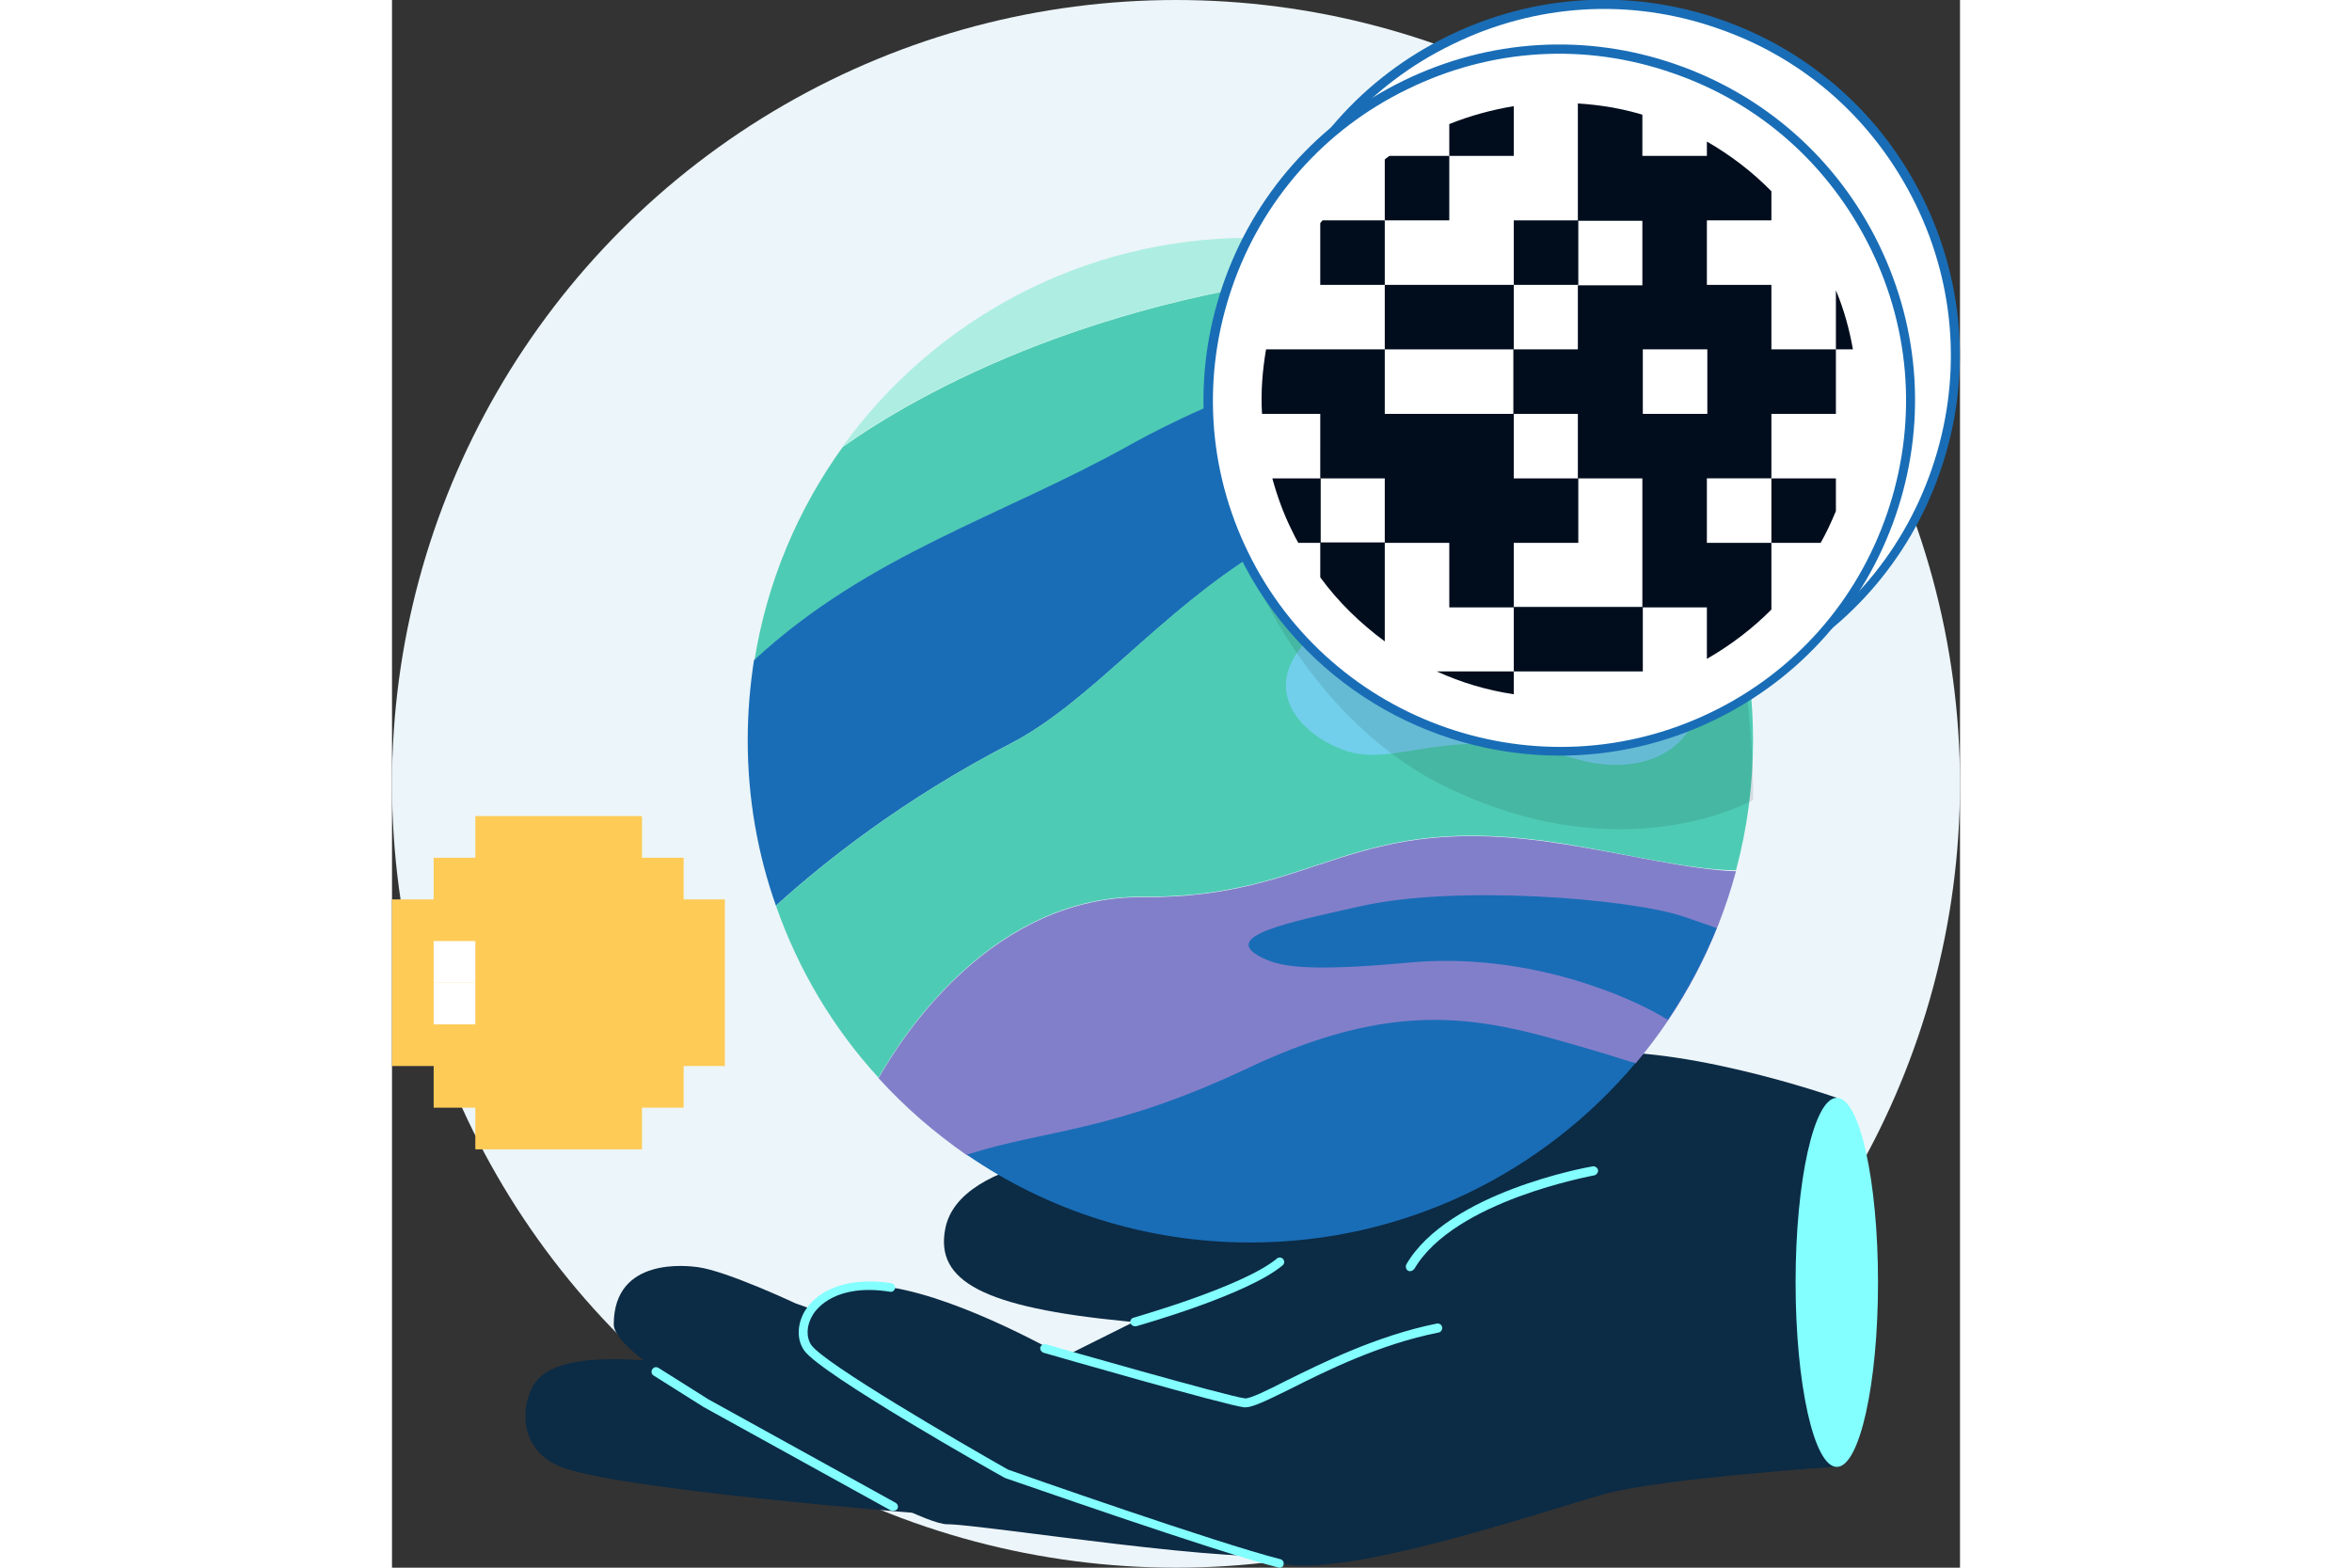 <?xml version="1.0" encoding="utf-8"?>
<svg version="1.1" xmlns="http://www.w3.org/2000/svg" xmlns:xlink="http://www.w3.org/1999/xlink" viewBox="0 0 350 350" width="525px" height="350px">
<rect x="0" y="0" width="350" height="350" fill="#333333" stroke="none"/>
<style type="text/css">
	.st0{fill:#ECF5F9;}
	.st1{fill:#0C2B45;}
	.st2{fill:#83FFFF;}
	.st3{fill:#4ECBB4;}
	.st4{fill:#196DB6;}
	.st5{fill:#AEEEE2;}
	.st6{fill:#827FCA;}
	.st7{fill:#71CFEB;}
	.st8{opacity:0.1;}
	.st9{fill:#FFCB57;}
	.st10{fill:#FFFFFF;}
	.st11{clip-path:url(#SVGID_3_);}
	.st12{clip-path:url(#SVGID_7_);}
	.st13{fill:#010D1D;}
</style>
<g>
	<circle class="st0" cx="175" cy="175" r="175"/>
</g>
<g>
	<g>
		<path class="st1" d="M322.5,245.1c0,0-37.5-13.2-59.2-9.6s-39.3,12.8-52.2,15.9c-12.9,3.1-25.6,5.5-37.4,5
			c-11.8-0.5-47,1.5-50.2,17.9c-2.3,11.7,8.4,17.6,40.4,20.7c32.1,3.1,76.6-2.4,76.6-2.4L322.5,245.1z"/>
	</g>
	<g>
		<path class="st1" d="M323.1,327.4c0,0-39.7,2.6-52.6,6.2c-12.9,3.6-57.9,19-72.4,15.4c-14.5-3.6-71.4-25.9-71.4-25.9
			s-30.4-17.1-34-22.3c-3.6-5.2,2.1-16,18.6-13.4s38.7,15.5,38.7,15.5l39.3-19.6l133.1-38.3l-7.7,52.1L323.1,327.4z"/>
	</g>
	<g>
		<path class="st1" d="M90.1,291c0,0-15.3-7.2-21.8-8.1c-2.3-0.3-18.8-2.4-18.8,12.8c0,4.8,15.2,13.9,15.2,13.9s51.4,30.7,59.2,30.7
			c7.8,0,67.4,9.6,77.5,6.5c10.2-3.1,10.1-13,10.1-13L90.1,291z"/>
	</g>
	<g>
		<path class="st1" d="M118.9,333.3l-1.9,4.5c0,0-67.4-5.3-79.5-10.4c-10.3-4.3-8.5-15.6-4.9-19.5c8.3-9.2,43-1.3,43-1.3
			L118.9,333.3z"/>
	</g>
	<g>
		<path class="st2" d="M190.5,314.2c-0.1,0-0.2,0-0.3,0c-4.2-0.5-43.1-11.7-44.8-12.2c-0.5-0.2-0.8-0.7-0.7-1.2
			c0.2-0.5,0.7-0.8,1.2-0.7c0.4,0.1,40.4,11.6,44.5,12.1c1.1,0.1,5-1.8,9.1-3.9c8.1-4,20.3-10.1,33.7-12.8c0.5-0.1,1.1,0.2,1.2,0.8
			c0.1,0.5-0.2,1.1-0.8,1.2c-13.1,2.6-25.2,8.6-33.1,12.6C195,312.8,192.1,314.2,190.5,314.2z"/>
	</g>
	<g>
		<path class="st2" d="M227.3,283.8c-0.2,0-0.3,0-0.5-0.1c-0.5-0.3-0.6-0.9-0.4-1.4c9.4-16.1,40.3-21.7,41.6-21.9
			c0.5-0.1,1.1,0.3,1.2,0.8c0.1,0.5-0.3,1.1-0.8,1.2c-0.3,0.1-31.3,5.6-40.2,20.9C227.9,283.6,227.6,283.8,227.3,283.8z"/>
	</g>
	<g>
		<path class="st2" d="M198.2,350c-0.1,0-0.2,0-0.2,0c-14.4-3.6-60.6-19.9-61.1-20l-0.2-0.1c-1.7-0.9-41-23.1-44.7-28.4
			c-1.7-2.4-1.6-5.9,0.2-8.9c3.3-5.2,10.5-7.5,19.3-6.1c0.5,0.1,0.9,0.6,0.8,1.1s-0.6,0.9-1.1,0.8c-11.9-1.9-16.3,3.5-17.3,5.2
			c-1.4,2.3-1.5,4.9-0.3,6.7c2.9,4.1,32.6,21.4,43.9,27.8c2.2,0.8,46.9,16.5,60.8,20c0.5,0.1,0.9,0.7,0.7,1.2
			C199,349.7,198.6,350,198.2,350z"/>
	</g>
	<g>
		<path class="st2" d="M111.8,337.3c-0.2,0-0.3,0-0.5-0.1l-41.8-23.1l-11.1-7c-0.5-0.3-0.6-0.9-0.3-1.4c0.3-0.5,0.9-0.6,1.4-0.3
			l11.1,7l41.8,23.1c0.5,0.3,0.7,0.9,0.4,1.4C112.5,337.2,112.2,337.3,111.8,337.3z"/>
	</g>
	<g>
		<path class="st2" d="M165.8,296.1c-0.4,0-0.8-0.3-1-0.7c-0.1-0.5,0.2-1.1,0.7-1.2c0.2-0.1,24.4-6.9,32-13.2
			c0.4-0.4,1.1-0.3,1.4,0.1c0.4,0.4,0.3,1.1-0.1,1.4c-7.9,6.6-31.7,13.3-32.7,13.6C166,296.1,165.9,296.1,165.8,296.1z"/>
	</g>
	<g>
		<ellipse class="st2" cx="322.5" cy="286.3" rx="9.2" ry="41.2"/>
	</g>
</g>
<g>
	<g>
		<path class="st3" d="M257.1,74.2c-8.5-6.1-17.8-11-27.8-14.6c-69.7,3.6-112.9,29-128.7,40.2c-10,13.9-16.9,30.1-19.7,47.7
			c25.5-23.8,55-32,83.8-48C188,86.4,221,74.4,257.1,74.2z"/>
	</g>
	<g>
		<path class="st4" d="M292.7,116.5c-8.2-16.9-20.5-31.5-35.6-42.3C221,74.4,188,86.4,164.6,99.4c-28.7,16-58.2,24.3-83.8,48
			c-0.9,5.8-1.4,11.8-1.4,17.8c0,13,2.2,25.4,6.3,37c10.7-9.7,28.4-23.8,52.4-36.2C173.5,147.7,199.2,86.5,292.7,116.5z"/>
	</g>
	<g>
		<path class="st5" d="M191.6,53.1c-37.5,0-70.7,18.4-91.1,46.7c15.8-11.2,59-36.6,128.7-40.2C217.5,55.4,204.8,53.1,191.6,53.1z"/>
	</g>
	<g>
		<path class="st6" d="M261.2,188.4c-47.9-7.6-53.8,12.2-93.7,11.9c-32.9-0.2-52.9,29.8-58.9,40.4c5.9,6.5,12.5,12.2,19.7,17.2
			c28.7,4,33.4-14.5,66.5-15c41-0.7,58.4-9.2,82.8-5.5c10.4-12.3,18.1-26.9,22.4-42.9C290.2,194.3,274.8,190.5,261.2,188.4z"/>
	</g>
	<g>
		<path class="st4" d="M191.4,238.3c-30.8,14.6-45.4,13.8-63.1,19.5c18,12.4,39.8,19.6,63.3,19.6c34.5,0,65.4-15.6,86-40.1
			c-1-0.1-5.2-1.6-8.4-2.5C246.2,228.1,227,221.5,191.4,238.3z"/>
	</g>
	<g>
		<g>
			<path class="st3" d="M167.5,200.2c40,0.3,45.8-19.5,93.7-11.9c13.6,2.2,29,6,38.8,6c2.5-9.3,3.8-19,3.8-29.1
				c0-17.5-4-34-11.1-48.8c-93.5-30-119.2,31.2-154.6,49.6c-24,12.4-41.7,26.5-52.4,36.2c5,14.3,12.8,27.4,22.9,38.4
				C114.6,230,134.6,200,167.5,200.2z"/>
		</g>
	</g>
	<g>
		<path class="st7" d="M212.3,167.4c11.9,4.5,23.5-6.5,51.5,1.9c28,8.4,41.4-21.2,9.6-37.2c-13-6.5-32.1-11.2-58,2.8
			C189.5,149,200.4,163,212.3,167.4z"/>
	</g>
</g>
<g class="st8">
	<g>
		<path d="M192.8,103.4c0,0-9,3-2.5,20.3s21.7,40.4,44.2,51.6c40.3,20,69.3,3.3,69.3,3.3s0.7-16.7-5-47.4
			C296.5,118.9,192.8,103.4,192.8,103.4z"/>
	</g>
</g>
<g>
	<g>
		<polygon class="st9" points="65.1,200.8 65.1,191.5 55.8,191.5 55.8,182.2 37.2,182.2 18.6,182.2 18.6,191.5 9.3,191.5 9.3,200.8 
			0,200.8 0,219.4 0,238 9.3,238 9.3,247.3 18.6,247.3 18.6,256.6 37.2,256.6 55.8,256.6 55.8,247.3 65.1,247.3 65.1,238 74.3,238 
			74.3,219.4 74.3,200.8 		"/>
	</g>
	<g>
		<rect x="9.3" y="210.1" class="st10" width="9.3" height="9.3"/>
	</g>
	<g>
		<rect x="9.3" y="219.4" class="st10" width="9.3" height="9.3"/>
	</g>
</g>
<g>
	<g>
		<path class="st4" d="M288.2,204.6c-12-4-50.6-7.1-71.9-2.3c-16.6,3.7-31.2,6.7-22.5,11.3c4,2.1,9.4,3.5,33.3,1.3
			c25.9-2.4,48.9,7.3,57.7,12.8c4.3-6.4,8-13.3,10.9-20.5C293.1,206.3,290.5,205.4,288.2,204.6z"/>
	</g>
</g>
<g>
	<g>
		<defs>
			<circle id="SVGID_1_" cx="270.6" cy="79.4" r="78.3"/>
		</defs>
		<defs>
			<path id="SVGID_2_" d="M270.7,158.7c-29.4,0-57.7-16.4-71.5-44.6c-9.3-19.1-10.6-40.6-3.7-60.6c6.9-20,21.2-36.2,40.3-45.5
				c19.1-9.3,40.6-10.6,60.6-3.7s36.2,21.2,45.5,40.3c9.3,19.1,10.6,40.6,3.7,60.6c-6.9,20-21.2,36.2-40.3,45.5
				C294.2,156.1,282.4,158.7,270.7,158.7z M236.7,9.9c-18.6,9-32.5,24.8-39.2,44.3c-6.7,19.5-5.5,40.5,3.6,59.1
				c18.7,38.3,65.1,54.3,103.4,35.7c18.6-9,32.5-24.8,39.2-44.3c6.7-19.5,5.5-40.5-3.6-59.1S315.4,13,295.8,6.3
				C276.3-0.5,255.3,0.8,236.7,9.9L236.7,9.9z"/>
		</defs>
		<use xlink:href="#SVGID_1_"  style="overflow:visible;fill:#FFFFFF;"/>
		<use xlink:href="#SVGID_2_"  style="overflow:visible;fill:#196DB6;"/>
		<clipPath id="SVGID_3_">
			<use xlink:href="#SVGID_1_"  style="overflow:visible;"/>
		</clipPath>
		<clipPath id="SVGID_4_" class="st11">
			<use xlink:href="#SVGID_2_"  style="overflow:visible;"/>
		</clipPath>
	</g>
	<g>
		<g>
			<defs>
				<circle id="SVGID_5_" cx="260.6" cy="89.4" r="78.3"/>
			</defs>
			<defs>
				<path id="SVGID_6_" d="M260.7,168.7c-29.4,0-57.7-16.4-71.5-44.6c-9.3-19.1-10.6-40.6-3.7-60.6c6.9-20,21.2-36.2,40.3-45.5
					c19.1-9.3,40.6-10.6,60.6-3.7c20,6.9,36.2,21.2,45.5,40.3c9.3,19.1,10.6,40.6,3.7,60.6c-6.9,20-21.2,36.2-40.3,45.5
					C284.2,166.1,272.4,168.7,260.7,168.7z M226.7,19.9c-18.6,9-32.5,24.8-39.2,44.3c-6.7,19.5-5.5,40.5,3.6,59.1
					c18.7,38.3,65.1,54.3,103.4,35.7c18.6-9,32.5-24.8,39.2-44.3c6.7-19.5,5.5-40.5-3.6-59.1S305.4,23,285.8,16.3
					C266.3,9.5,245.3,10.8,226.7,19.9L226.7,19.9z"/>
			</defs>
			<use xlink:href="#SVGID_5_"  style="overflow:visible;fill:#FFFFFF;"/>
			<use xlink:href="#SVGID_6_"  style="overflow:visible;fill:#196DB6;"/>
			<clipPath id="SVGID_7_">
				<use xlink:href="#SVGID_5_"  style="overflow:visible;"/>
			</clipPath>
			<clipPath id="SVGID_8_" class="st12">
				<use xlink:href="#SVGID_6_"  style="overflow:visible;"/>
			</clipPath>
		</g>
		<g>
			<g>
				<g>
					<path class="st10" d="M236,27.7c-1.5,0.6-3,1.2-4.5,2c-3.1,1.5-6.1,3.3-8.8,5.2H236V27.7z"/>
				</g>
			</g>
			<g>
				<g>
					<path class="st10" d="M221.6,78V63.6h-14.4V49.8c-6.2,8.3-10.3,18-12.1,28.2h12.1H221.6z"/>
				</g>
			</g>
			<g>
				<g>
					<path class="st10" d="M202.3,121.1c1.5,2.7,3.2,5.3,5,7.8v-7.8H202.3z"/>
				</g>
			</g>
			<g>
				<g>
					<path class="st10" d="M221.6,35.6c-5.4,3.9-10,8.5-13.9,13.6h13.9V35.6z"/>
				</g>
			</g>
			<g>
				<g>
					<path class="st10" d="M322.3,92.4h-14.4v14.4h14.4v7.3c4.5-11.3,5.9-23.8,3.7-36h-3.7V92.4z"/>
				</g>
			</g>
			<g>
				<g>
					<rect x="293.6" y="106.8" class="st10" width="14.4" height="14.4"/>
				</g>
			</g>
			<g>
				<g>
					<path class="st10" d="M307.9,135.5v0.5c4.4-4.5,8.1-9.5,11-14.9h-11V135.5z"/>
				</g>
			</g>
			<g>
				<g>
					<path class="st10" d="M250.4,149.9v-14.4H236v-14.4h-14.4v14.4v7.7c3.6,2.6,7.5,4.9,11.6,6.7h2.8H250.4z"/>
				</g>
			</g>
			<g>
				<g>
					<path class="st10" d="M236,34.8v14.4h-14.4v14.4H236h14.4V49.2h14.4V34.8V23.1c-4.8-0.3-9.6-0.1-14.4,0.6v11.1H236z"/>
				</g>
			</g>
			<g>
				<g>
					<rect x="279.2" y="78" class="st10" width="14.4" height="14.4"/>
				</g>
			</g>
			<g>
				<g>
					<path class="st10" d="M279.2,135.5v14.4h-14.4h-14.4v5.1c13,2,26.6,0.3,39.3-5.9c1.3-0.6,2.6-1.3,3.8-2v-11.5H279.2z"/>
				</g>
			</g>
			<g>
				<g>
					<path class="st10" d="M207.2,92.4h-13c0.2,4.8,1,9.6,2.3,14.4h10.7V92.4z"/>
				</g>
			</g>
			<g>
				<g>
					<rect x="264.8" y="49.2" class="st10" width="14.4" height="14.4"/>
				</g>
			</g>
			<g>
				<g>
					<rect x="250.4" y="63.6" class="st10" width="14.4" height="14.4"/>
				</g>
			</g>
			<g>
				<g>
					<rect x="207.2" y="106.8" class="st10" width="14.4" height="14.4"/>
				</g>
			</g>
			<g>
				<g>
					<path class="st10" d="M293.6,49.2v14.4h14.4V78h14.4V64.8c-0.6-1.5-1.2-3-2-4.5c-3.2-6.7-7.5-12.5-12.4-17.5v6.5H293.6z"/>
				</g>
			</g>
			<g>
				<g>
					<path class="st10" d="M293.6,34.8v-3.2c-4.5-2.6-9.4-4.6-14.4-6.1v9.2H293.6z"/>
				</g>
			</g>
			<g>
				<g>
					<polygon class="st10" points="250.4,121.1 250.4,135.5 264.8,135.5 279.2,135.5 279.2,121.1 279.2,106.8 264.8,106.8 
						264.8,121.1 					"/>
				</g>
			</g>
			<g>
				<g>
					<polygon class="st10" points="221.6,78 221.6,92.4 236,92.4 250.4,92.4 250.4,78 236,78 					"/>
				</g>
			</g>
			<g>
				<g>
					<rect x="250.4" y="92.4" class="st10" width="14.4" height="14.4"/>
				</g>
			</g>
			<g>
				<g>
					<path class="st13" d="M250.4,34.8V23.7c-4.8,0.8-9.7,2.1-14.4,4v7.1H250.4z"/>
				</g>
			</g>
			<g>
				<g>
					<path class="st13" d="M236,49.2V34.8h-13.3c-0.4,0.2-0.7,0.5-1.1,0.8v13.6H236z"/>
				</g>
			</g>
			<g>
				<g>
					<path class="st13" d="M221.6,63.6V49.2h-13.9c-0.2,0.2-0.3,0.4-0.5,0.6v13.8H221.6z"/>
				</g>
			</g>
			<g>
				<g>
					<rect x="250.4" y="49.2" class="st13" width="14.4" height="14.4"/>
				</g>
			</g>
			<g>
				<g>
					<polygon class="st13" points="236,63.6 221.6,63.6 221.6,78 236,78 250.4,78 250.4,63.6 					"/>
				</g>
			</g>
			<g>
				<g>
					<path class="st13" d="M322.3,78h-14.4V63.6h-14.4V49.2h14.4v-6.5c-4.3-4.4-9.2-8.1-14.4-11.1v3.2h-14.4v-9.2
						c-4.7-1.4-9.5-2.2-14.4-2.5v11.8v14.4h14.4v14.4h-14.4V78h-14.4v14.4h14.4v14.4h14.4v14.4v14.4h14.4v11.5
						c5.4-3.1,10.2-6.8,14.4-11v-0.5v-14.4h-14.4v-14.4h14.4V92.4h14.4L322.3,78h3.8c-0.8-4.5-2-8.9-3.8-13.2V78z M293.6,92.4h-14.4
						V78h14.4V92.4z"/>
				</g>
			</g>
			<g>
				<g>
					<path class="st13" d="M221.6,121.1h-14.4v7.8c4.1,5.6,9,10.3,14.4,14.3v-7.7V121.1z"/>
				</g>
			</g>
			<g>
				<g>
					<polygon class="st13" points="250.4,135.5 250.4,149.9 264.8,149.9 279.2,149.9 279.2,135.5 264.8,135.5 					"/>
				</g>
			</g>
			<g>
				<g>
					<path class="st13" d="M207.2,106.8h-10.7c1.1,4,2.5,7.9,4.4,11.7c0.4,0.9,0.9,1.8,1.4,2.7h5V106.8z"/>
				</g>
			</g>
			<g>
				<g>
					<path class="st13" d="M207.2,106.8h14.4v14.4H236v14.4h14.4v-14.4h14.4v-14.4h-14.4V92.4H236h-14.4V78h-14.4h-12.1
						c-0.8,4.7-1.2,9.5-0.9,14.4h13V106.8z"/>
				</g>
			</g>
			<g>
				<g>
					<path class="st13" d="M307.9,106.8v14.4h11c1.3-2.3,2.4-4.7,3.4-7.1v-7.3H307.9z"/>
				</g>
			</g>
			<g>
				<g>
					<path class="st13" d="M236,149.9h-2.8c5.5,2.5,11.2,4.2,17.2,5.1v-5.1H236z"/>
				</g>
			</g>
		</g>
	</g>
</g>
</svg>
